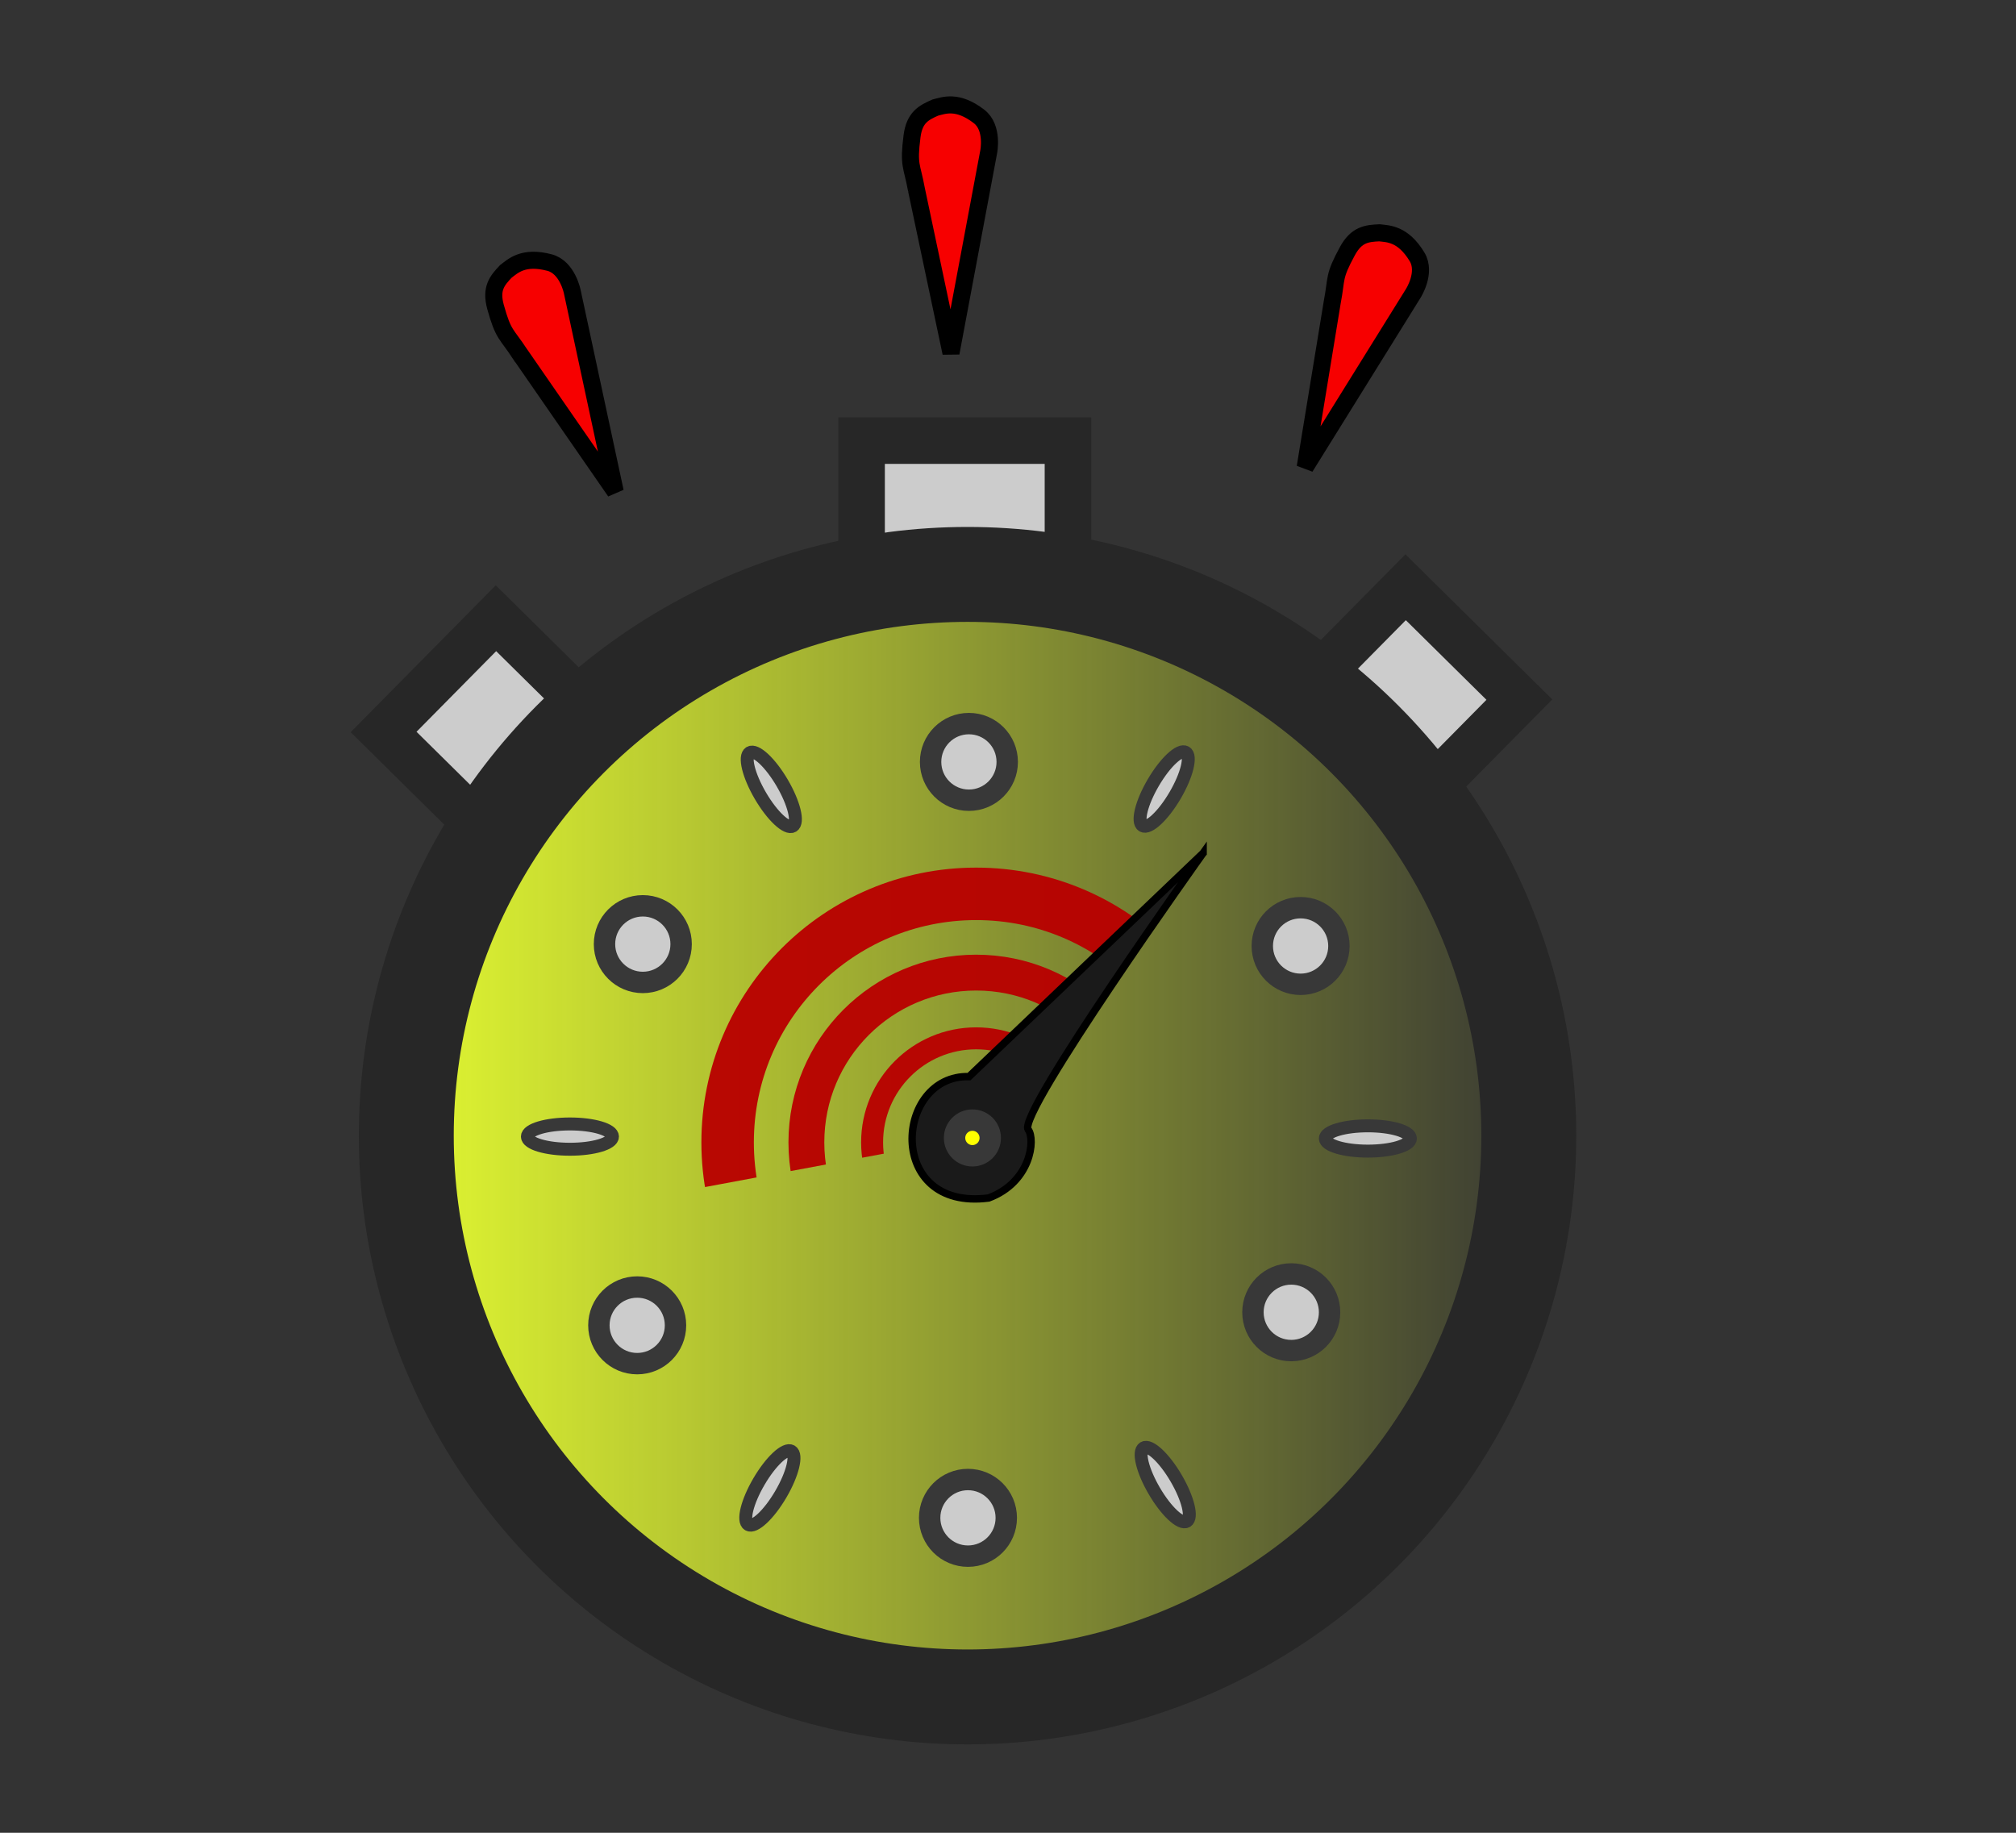 <svg xmlns:osb="http://www.openswatchbook.org/uri/2009/osb" xmlns:dc="http://purl.org/dc/elements/1.1/" xmlns:cc="http://creativecommons.org/ns#" xmlns:rdf="http://www.w3.org/1999/02/22-rdf-syntax-ns#" xmlns:svg="http://www.w3.org/2000/svg" xmlns="http://www.w3.org/2000/svg" xmlns:xlink="http://www.w3.org/1999/xlink" xmlns:sodipodi="http://sodipodi.sourceforge.net/DTD/sodipodi-0.dtd" xmlns:inkscape="http://www.inkscape.org/namespaces/inkscape" width="110mm" height="100mm" viewBox="0 0 110 100" id="svg1423" inkscape:version="1.0 (4035a4fb49, 2020-05-01)" sodipodi:docname="stoper.svg"><rect x="0" y="0" width="110" height="100" fill="#333333" stroke="none"/><defs id="defs1417"><linearGradient id="linearGradient1932" inkscape:collect="always"><stop id="stop1928" offset="0" style="stop-color:#e8ff31;stop-opacity:1;"></stop><stop id="stop1930" offset="1" style="stop-color:#e8ff31;stop-opacity:0;"></stop></linearGradient><linearGradient id="linearGradient4683" osb:paint="solid"><stop style="stop-color:#000000;stop-opacity:1;" offset="0" id="stop4681"></stop></linearGradient><clipPath clipPathUnits="userSpaceOnUse" id="clipPath2356"><rect style="fill:#ffc368;fill-opacity:1;stroke:#000000;stroke-width:1.265;stroke-miterlimit:4;stroke-dasharray:none;stroke-opacity:1" id="rect2358" width="127.22" height="109.581" x="-8.553" y="6.949"></rect></clipPath><clipPath clipPathUnits="userSpaceOnUse" id="clipPath2394"><path style="fill:none;stroke:#000000;stroke-width:0.265px;stroke-linecap:butt;stroke-linejoin:miter;stroke-opacity:1" d="M 36.616,-52.919 80.448,-9.622 64.679,-0.535 6.414,0.267 Z" id="path2396"></path></clipPath><clipPath clipPathUnits="userSpaceOnUse" id="clipPath2529"><path style="fill:none;stroke:#000000;stroke-width:0.265px;stroke-linecap:butt;stroke-linejoin:miter;stroke-opacity:1" d="m -43.775,156.484 -0.07,60.286 -28.915,-25.891 -27.781,-33.262 32.128,-27.97 24.568,4.914 z" id="path2531"></path></clipPath><clipPath clipPathUnits="userSpaceOnUse" id="clipPath2533"><path style="fill:none;stroke:#000000;stroke-width:0.265px;stroke-linecap:butt;stroke-linejoin:miter;stroke-opacity:1" d="m -43.775,156.484 -0.07,60.286 -28.915,-25.891 -27.781,-33.262 32.128,-27.97 24.568,4.914 z" id="path2535"></path></clipPath><clipPath clipPathUnits="userSpaceOnUse" id="clipPath2537"><path style="fill:none;stroke:#000000;stroke-width:0.265px;stroke-linecap:butt;stroke-linejoin:miter;stroke-opacity:1" d="m -43.775,156.484 -0.07,60.286 -28.915,-25.891 -27.781,-33.262 32.128,-27.97 24.568,4.914 z" id="path2539"></path></clipPath><clipPath id="clipPath2537-5" clipPathUnits="userSpaceOnUse"><path id="path2539-4" d="m -43.775,156.484 -0.07,60.286 -28.915,-25.891 -27.781,-33.262 32.128,-27.97 24.568,4.914 z" style="fill:none;stroke:#000000;stroke-width:0.265px;stroke-linecap:butt;stroke-linejoin:miter;stroke-opacity:1"></path></clipPath><clipPath id="clipPath2533-9" clipPathUnits="userSpaceOnUse"><path id="path2535-7" d="m -43.775,156.484 -0.07,60.286 -28.915,-25.891 -27.781,-33.262 32.128,-27.97 24.568,4.914 z" style="fill:none;stroke:#000000;stroke-width:0.265px;stroke-linecap:butt;stroke-linejoin:miter;stroke-opacity:1"></path></clipPath><clipPath id="clipPath2529-3" clipPathUnits="userSpaceOnUse"><path id="path2531-5" d="m -43.775,156.484 -0.07,60.286 -28.915,-25.891 -27.781,-33.262 32.128,-27.97 24.568,4.914 z" style="fill:none;stroke:#000000;stroke-width:0.265px;stroke-linecap:butt;stroke-linejoin:miter;stroke-opacity:1"></path></clipPath><clipPath clipPathUnits="userSpaceOnUse" id="clipPath5746"><path id="path5748" d="m 56.292,183.434 -5.045,-5.095 -4.076,-4.343 c 0,0 -2.472,-2.673 -5.078,-5.345 -2.606,-2.673 -6.548,-3.541 -6.548,-3.541 0,0 -4.544,-1.47 -7.884,0.668 -3.341,2.138 -3.809,3.474 -4.744,6.481 -0.935,3.007 -0.1,4.911 1.036,7.216 1.136,2.305 4.042,3.708 4.042,3.708 l 1.761,0.093 z" style="fill:none;stroke:#000000;stroke-width:0.265px;stroke-linecap:butt;stroke-linejoin:miter;stroke-opacity:1" sodipodi:nodetypes="cccscsssccc"></path></clipPath><clipPath clipPathUnits="userSpaceOnUse" id="clipPath5750"><path id="path5752" d="m -4.63,160.795 5.095,-5.045 4.343,-4.076 c 0,0 2.673,-2.472 5.345,-5.078 2.673,-2.606 3.541,-6.548 3.541,-6.548 0,0 1.47,-4.544 -0.668,-7.884 -2.138,-3.341 -3.475,-3.809 -6.481,-4.744 -3.007,-0.935 -4.911,-0.1 -7.216,1.036 -2.305,1.136 -3.708,4.042 -3.708,4.042 l -0.093,1.761 z" style="fill:none;stroke:#000000;stroke-width:0.265px;stroke-linecap:butt;stroke-linejoin:miter;stroke-opacity:1" sodipodi:nodetypes="cccscsssccc"></path></clipPath><clipPath clipPathUnits="userSpaceOnUse" id="clipPath5754"><path id="path5756" d="m -4.63,160.795 5.095,-5.045 4.343,-4.076 c 0,0 2.673,-2.472 5.345,-5.078 2.673,-2.606 3.541,-6.548 3.541,-6.548 0,0 1.47,-4.544 -0.668,-7.884 -2.138,-3.341 -3.475,-3.809 -6.481,-4.744 -3.007,-0.935 -4.911,-0.1 -7.216,1.036 -2.305,1.136 -3.708,4.042 -3.708,4.042 l -0.093,1.761 z" style="fill:none;stroke:#000000;stroke-width:0.265px;stroke-linecap:butt;stroke-linejoin:miter;stroke-opacity:1" sodipodi:nodetypes="cccscsssccc"></path></clipPath><clipPath clipPathUnits="userSpaceOnUse" id="clipPath5758"><path id="path5760" d="m -4.63,160.795 5.095,-5.045 4.343,-4.076 c 0,0 2.673,-2.472 5.345,-5.078 2.673,-2.606 3.541,-6.548 3.541,-6.548 0,0 1.47,-4.544 -0.668,-7.884 -2.138,-3.341 -3.475,-3.809 -6.481,-4.744 -3.007,-0.935 -4.911,-0.1 -7.216,1.036 -2.305,1.136 -3.708,4.042 -3.708,4.042 l -0.093,1.761 z" style="fill:none;stroke:#000000;stroke-width:0.265px;stroke-linecap:butt;stroke-linejoin:miter;stroke-opacity:1" sodipodi:nodetypes="cccscsssccc"></path></clipPath><clipPath clipPathUnits="userSpaceOnUse" id="clipPath5762"><path id="path5764" d="m -4.63,160.795 5.095,-5.045 4.343,-4.076 c 0,0 2.673,-2.472 5.345,-5.078 2.673,-2.606 3.541,-6.548 3.541,-6.548 0,0 1.47,-4.544 -0.668,-7.884 -2.138,-3.341 -3.475,-3.809 -6.481,-4.744 -3.007,-0.935 -4.911,-0.1 -7.216,1.036 -2.305,1.136 -3.708,4.042 -3.708,4.042 l -0.093,1.761 z" style="fill:none;stroke:#000000;stroke-width:0.265px;stroke-linecap:butt;stroke-linejoin:miter;stroke-opacity:1" sodipodi:nodetypes="cccscsssccc"></path></clipPath><clipPath clipPathUnits="userSpaceOnUse" id="clipPath5766"><path id="path5768" d="m -4.63,160.795 5.095,-5.045 4.343,-4.076 c 0,0 2.673,-2.472 5.345,-5.078 2.673,-2.606 3.541,-6.548 3.541,-6.548 0,0 1.47,-4.544 -0.668,-7.884 -2.138,-3.341 -3.475,-3.809 -6.481,-4.744 -3.007,-0.935 -4.911,-0.1 -7.216,1.036 -2.305,1.136 -3.708,4.042 -3.708,4.042 l -0.093,1.761 z" style="fill:none;stroke:#000000;stroke-width:0.265px;stroke-linecap:butt;stroke-linejoin:miter;stroke-opacity:1" sodipodi:nodetypes="cccscsssccc"></path></clipPath><clipPath clipPathUnits="userSpaceOnUse" id="clipPath5770"><path id="path5772" d="m -4.63,160.795 5.095,-5.045 4.343,-4.076 c 0,0 2.673,-2.472 5.345,-5.078 2.673,-2.606 3.541,-6.548 3.541,-6.548 0,0 1.47,-4.544 -0.668,-7.884 -2.138,-3.341 -3.475,-3.809 -6.481,-4.744 -3.007,-0.935 -4.911,-0.1 -7.216,1.036 -2.305,1.136 -3.708,4.042 -3.708,4.042 l -0.093,1.761 z" style="fill:none;stroke:#000000;stroke-width:0.265px;stroke-linecap:butt;stroke-linejoin:miter;stroke-opacity:1" sodipodi:nodetypes="cccscsssccc"></path></clipPath><clipPath clipPathUnits="userSpaceOnUse" id="clipPath5774"><path id="path5776" d="m -4.63,160.795 5.095,-5.045 4.343,-4.076 c 0,0 2.673,-2.472 5.345,-5.078 2.673,-2.606 3.541,-6.548 3.541,-6.548 0,0 1.47,-4.544 -0.668,-7.884 -2.138,-3.341 -3.475,-3.809 -6.481,-4.744 -3.007,-0.935 -4.911,-0.1 -7.216,1.036 -2.305,1.136 -3.708,4.042 -3.708,4.042 l -0.093,1.761 z" style="fill:none;stroke:#000000;stroke-width:0.265px;stroke-linecap:butt;stroke-linejoin:miter;stroke-opacity:1" sodipodi:nodetypes="cccscsssccc"></path></clipPath><clipPath clipPathUnits="userSpaceOnUse" id="clipPath5778"><path id="path5780" d="m -4.63,160.795 5.095,-5.045 4.343,-4.076 c 0,0 2.673,-2.472 5.345,-5.078 2.673,-2.606 3.541,-6.548 3.541,-6.548 0,0 1.47,-4.544 -0.668,-7.884 -2.138,-3.341 -3.475,-3.809 -6.481,-4.744 -3.007,-0.935 -4.911,-0.1 -7.216,1.036 -2.305,1.136 -3.708,4.042 -3.708,4.042 l -0.093,1.761 z" style="fill:none;stroke:#000000;stroke-width:0.265px;stroke-linecap:butt;stroke-linejoin:miter;stroke-opacity:1" sodipodi:nodetypes="cccscsssccc"></path></clipPath><clipPath clipPathUnits="userSpaceOnUse" id="clipPath5782"><path id="path5784" d="m -4.63,160.795 5.095,-5.045 4.343,-4.076 c 0,0 2.673,-2.472 5.345,-5.078 2.673,-2.606 3.541,-6.548 3.541,-6.548 0,0 1.47,-4.544 -0.668,-7.884 -2.138,-3.341 -3.475,-3.809 -6.481,-4.744 -3.007,-0.935 -4.911,-0.1 -7.216,1.036 -2.305,1.136 -3.708,4.042 -3.708,4.042 l -0.093,1.761 z" style="fill:none;stroke:#000000;stroke-width:0.265px;stroke-linecap:butt;stroke-linejoin:miter;stroke-opacity:1" sodipodi:nodetypes="cccscsssccc"></path></clipPath><clipPath clipPathUnits="userSpaceOnUse" id="clipPath5786"><path id="path5788" d="m -4.63,160.795 5.095,-5.045 4.343,-4.076 c 0,0 2.673,-2.472 5.345,-5.078 2.673,-2.606 3.541,-6.548 3.541,-6.548 0,0 1.47,-4.544 -0.668,-7.884 -2.138,-3.341 -3.475,-3.809 -6.481,-4.744 -3.007,-0.935 -4.911,-0.1 -7.216,1.036 -2.305,1.136 -3.708,4.042 -3.708,4.042 l -0.093,1.761 z" style="fill:none;stroke:#000000;stroke-width:0.265px;stroke-linecap:butt;stroke-linejoin:miter;stroke-opacity:1" sodipodi:nodetypes="cccscsssccc"></path></clipPath><clipPath clipPathUnits="userSpaceOnUse" id="clipPath2529-3-0"><path style="fill:none;stroke:#000000;stroke-width:0.265px;stroke-linecap:butt;stroke-linejoin:miter;stroke-opacity:1" d="m -43.775,156.484 -0.07,60.286 -28.915,-25.891 -27.781,-33.262 32.128,-27.97 24.568,4.914 z" id="path2531-5-5"></path></clipPath><linearGradient gradientUnits="userSpaceOnUse" y2="54.891" x2="76.941" y1="54.891" x1="33.411" id="linearGradient1934" xlink:href="#linearGradient1932" inkscape:collect="always"></linearGradient><clipPath id="clipPath2005" clipPathUnits="userSpaceOnUse"><path sodipodi:nodetypes="ccccccc" id="path2007" d="m 52.539,103.66 -14.174,2.646 0.937,16.014 -6.323,-40.065 37.609,1.468 -3.78,1.323 z" style="fill:none;stroke:#000000;stroke-width:0.265px;stroke-linecap:butt;stroke-linejoin:miter;stroke-opacity:1"></path></clipPath><clipPath id="clipPath2009" clipPathUnits="userSpaceOnUse"><path sodipodi:nodetypes="ccccccc" id="path2011" d="m 52.539,103.66 -14.174,2.646 0.937,16.014 -6.323,-40.065 37.609,1.468 -3.78,1.323 z" style="fill:none;stroke:#000000;stroke-width:0.265px;stroke-linecap:butt;stroke-linejoin:miter;stroke-opacity:1"></path></clipPath><clipPath id="clipPath2013" clipPathUnits="userSpaceOnUse"><path sodipodi:nodetypes="ccccccc" id="path2015" d="m 52.539,103.66 -14.174,2.646 0.937,16.014 -6.323,-40.065 37.609,1.468 -3.78,1.323 z" style="fill:none;stroke:#000000;stroke-width:0.265px;stroke-linecap:butt;stroke-linejoin:miter;stroke-opacity:1"></path></clipPath></defs><g inkscape:label="Warstwa 1" inkscape:groupmode="layer" id="layer1"><g transform="matrix(1.526,0,0,1.526,-31.406,-21.799)" id="g2084"><rect style="fill:#cccccc;fill-opacity:1;stroke:#272727;stroke-width:1.665;stroke-miterlimit:4;stroke-dasharray:none;stroke-opacity:1" id="rect1710" width="7.38" height="5.008" x="51.387" y="30.039"></rect><rect style="fill:#cccccc;fill-opacity:1;stroke:#272727;stroke-width:1.665;stroke-miterlimit:4;stroke-dasharray:none;stroke-opacity:1" id="rect1712" width="5.717" height="5.717" x="75.192" y="-24.683" transform="rotate(44.649)"></rect><rect transform="rotate(44.649)" y="-1.037" x="52.831" height="5.717" width="5.717" id="rect1712-2" style="fill:#cccccc;fill-opacity:1;stroke:#272727;stroke-width:1.665;stroke-miterlimit:4;stroke-dasharray:none;stroke-opacity:1"></rect><circle style="opacity:1;fill:url(#linearGradient1934);fill-opacity:1;stroke:#272727;stroke-width:3.394;stroke-miterlimit:4;stroke-dasharray:none;stroke-opacity:1" id="path1729" cx="55.176" cy="54.891" r="20.068"></circle><g id="g2024" transform="matrix(0.77,0,0,0.77,15.019,-24.898)" style="fill:#800000;stroke:#b80000;stroke-opacity:1"><circle clip-path="url(#clipPath2013)" r="7.884" cy="103.934" cx="52.552" id="path1944" style="opacity:0.96;fill:#800000;fill-opacity:0;stroke:#b80000;stroke-width:1.665;stroke-miterlimit:4;stroke-dasharray:none;stroke-opacity:1"></circle><circle clip-path="url(#clipPath2009)" style="opacity:0.96;fill:#800000;fill-opacity:0;stroke:#b80000;stroke-width:1.02;stroke-miterlimit:4;stroke-dasharray:none;stroke-opacity:1" id="path1944-3" cx="52.552" cy="103.934" r="4.832"></circle><g id="g2018" style="fill:#800000;stroke:#b80000;stroke-opacity:1"><circle style="opacity:0.96;fill:#800000;fill-opacity:0;stroke:#b80000;stroke-width:2.437;stroke-miterlimit:4;stroke-dasharray:none;stroke-opacity:1" id="path1944-3-6" cx="52.552" cy="103.934" r="11.541" clip-path="url(#clipPath2005)"></circle></g></g><path style="fill:#1a1a1a;stroke:#000000;stroke-width:0.265px;stroke-linecap:butt;stroke-linejoin:miter;stroke-opacity:1" d="m 63.599,44.788 -8.37,7.991 c -2.655,-0.072 -2.999,4.815 0.699,4.341 1.516,-0.563 1.684,-2.097 1.416,-2.446 -0.415,-0.541 6.255,-9.887 6.255,-9.887 z" id="path1737" sodipodi:nodetypes="cccsc" inkscape:transform-center-x="-3.0296925" inkscape:transform-center-y="-3.978785"></path><circle style="fill:#ffff00;fill-opacity:1;stroke:#383838;stroke-width:0.765;stroke-miterlimit:4;stroke-dasharray:none;stroke-opacity:1" id="path1739" cx="55.35" cy="54.972" r="0.638"></circle><circle style="fill:#cccccc;fill-opacity:1;stroke:#383838;stroke-width:0.765;stroke-miterlimit:4;stroke-dasharray:none;stroke-opacity:1" id="path1741" cx="55.225" cy="41.527" r="1.37"></circle><circle r="1.37" cy="68.555" cx="55.191" id="path1741-0" style="fill:#cccccc;fill-opacity:1;stroke:#383838;stroke-width:0.765;stroke-miterlimit:4;stroke-dasharray:none;stroke-opacity:1"></circle><circle style="fill:#cccccc;fill-opacity:1;stroke:#383838;stroke-width:0.765;stroke-miterlimit:4;stroke-dasharray:none;stroke-opacity:1" id="path1741-0-8" cx="67.085" cy="48.109" r="1.37"></circle><circle r="1.37" cy="61.205" cx="66.751" id="path1741-0-8-9" style="fill:#cccccc;fill-opacity:1;stroke:#383838;stroke-width:0.765;stroke-miterlimit:4;stroke-dasharray:none;stroke-opacity:1"></circle><circle style="fill:#cccccc;fill-opacity:1;stroke:#383838;stroke-width:0.765;stroke-miterlimit:4;stroke-dasharray:none;stroke-opacity:1" id="path1741-0-8-9-1" cx="43.364" cy="61.672" r="1.37"></circle><circle r="1.37" cy="48.042" cx="43.565" id="path1741-0-8-9-1-8" style="fill:#cccccc;fill-opacity:1;stroke:#383838;stroke-width:0.765;stroke-miterlimit:4;stroke-dasharray:none;stroke-opacity:1"></circle><ellipse style="fill:#cccccc;fill-opacity:1;stroke:#383838;stroke-width:0.463;stroke-miterlimit:4;stroke-dasharray:none;stroke-opacity:1" id="path1741-0-8-9-1-8-9" cx="40.959" cy="54.924" rx="1.521" ry="0.452"></ellipse><ellipse ry="0.452" rx="1.521" cy="54.991" cx="69.49" id="path1741-0-8-9-1-8-9-7" style="fill:#cccccc;fill-opacity:1;stroke:#383838;stroke-width:0.463;stroke-miterlimit:4;stroke-dasharray:none;stroke-opacity:1"></ellipse><ellipse style="fill:#cccccc;fill-opacity:1;stroke:#383838;stroke-width:0.463;stroke-miterlimit:4;stroke-dasharray:none;stroke-opacity:1" id="path1741-0-8-9-1-8-9-7-4" cx="-33.922" cy="75.617" rx="1.521" ry="0.452" transform="rotate(-59.645)"></ellipse><ellipse transform="rotate(-59.645)" ry="0.452" rx="1.521" cy="75.155" cx="-5.234" id="path1741-0-8-9-1-8-9-7-4-7" style="fill:#cccccc;fill-opacity:1;stroke:#383838;stroke-width:0.463;stroke-miterlimit:4;stroke-dasharray:none;stroke-opacity:1" inkscape:transform-center-x="12.561668" inkscape:transform-center-y="23.98744"></ellipse><ellipse inkscape:transform-center-y="23.987437" inkscape:transform-center-x="-12.561665" style="fill:#cccccc;fill-opacity:1;stroke:#383838;stroke-width:0.463;stroke-miterlimit:4;stroke-dasharray:none;stroke-opacity:1" id="path1741-0-8-9-1-8-9-7-4-7-3" cx="-61.018" cy="-20.099" rx="1.521" ry="0.452" transform="matrix(-0.505,-0.863,-0.863,0.505,0,0)"></ellipse><ellipse transform="matrix(-0.505,-0.863,-0.863,0.505,0,0)" ry="0.452" rx="1.521" cy="-19.701" cx="-89.589" id="path1741-0-8-9-1-8-9-7-4-7-3-0" style="fill:#cccccc;fill-opacity:1;stroke:#383838;stroke-width:0.463;stroke-miterlimit:4;stroke-dasharray:none;stroke-opacity:1" inkscape:transform-center-x="-12.561665" inkscape:transform-center-y="23.987437"></ellipse><path style="fill:#f70000;fill-opacity:1;stroke:#000000;stroke-width:0.61;stroke-linecap:butt;stroke-linejoin:miter;stroke-miterlimit:4;stroke-dasharray:none;stroke-opacity:1" d="m 39.181,26.952 3.398,4.911 -1.536,-7.148 c 0,0 -0.17,-0.871 -0.81,-1.041 -0.947,-0.251 -1.317,0.129 -1.567,0.317 -0.308,0.326 -0.549,0.609 -0.368,1.266 0.285,1.031 0.387,0.936 0.882,1.695 z" id="path2026" sodipodi:nodetypes="cccscsc"></path><path sodipodi:nodetypes="cccscsc" id="path2026-7" d="m 68.215,25.097 -0.966,5.893 3.86,-6.209 c 0,0 0.483,-0.745 0.14,-1.312 -0.507,-0.838 -1.037,-0.822 -1.347,-0.86 -0.448,0.021 -0.818,0.056 -1.144,0.655 -0.511,0.94 -0.372,0.942 -0.543,1.833 z" style="fill:#f70000;fill-opacity:1;stroke:#000000;stroke-width:0.61;stroke-linecap:butt;stroke-linejoin:miter;stroke-miterlimit:4;stroke-dasharray:none;stroke-opacity:1"></path><path style="fill:#f70000;fill-opacity:1;stroke:#000000;stroke-width:0.61;stroke-linecap:butt;stroke-linejoin:miter;stroke-miterlimit:4;stroke-dasharray:none;stroke-opacity:1" d="m 53.349,21.063 1.235,5.843 1.347,-7.186 c 0,0 0.18,-0.869 -0.345,-1.273 -0.777,-0.597 -1.264,-0.39 -1.567,-0.314 -0.41,0.181 -0.742,0.349 -0.828,1.025 -0.136,1.061 -0.005,1.013 0.158,1.905 z" id="path2026-7-0" sodipodi:nodetypes="cccscsc"></path></g></g></svg>